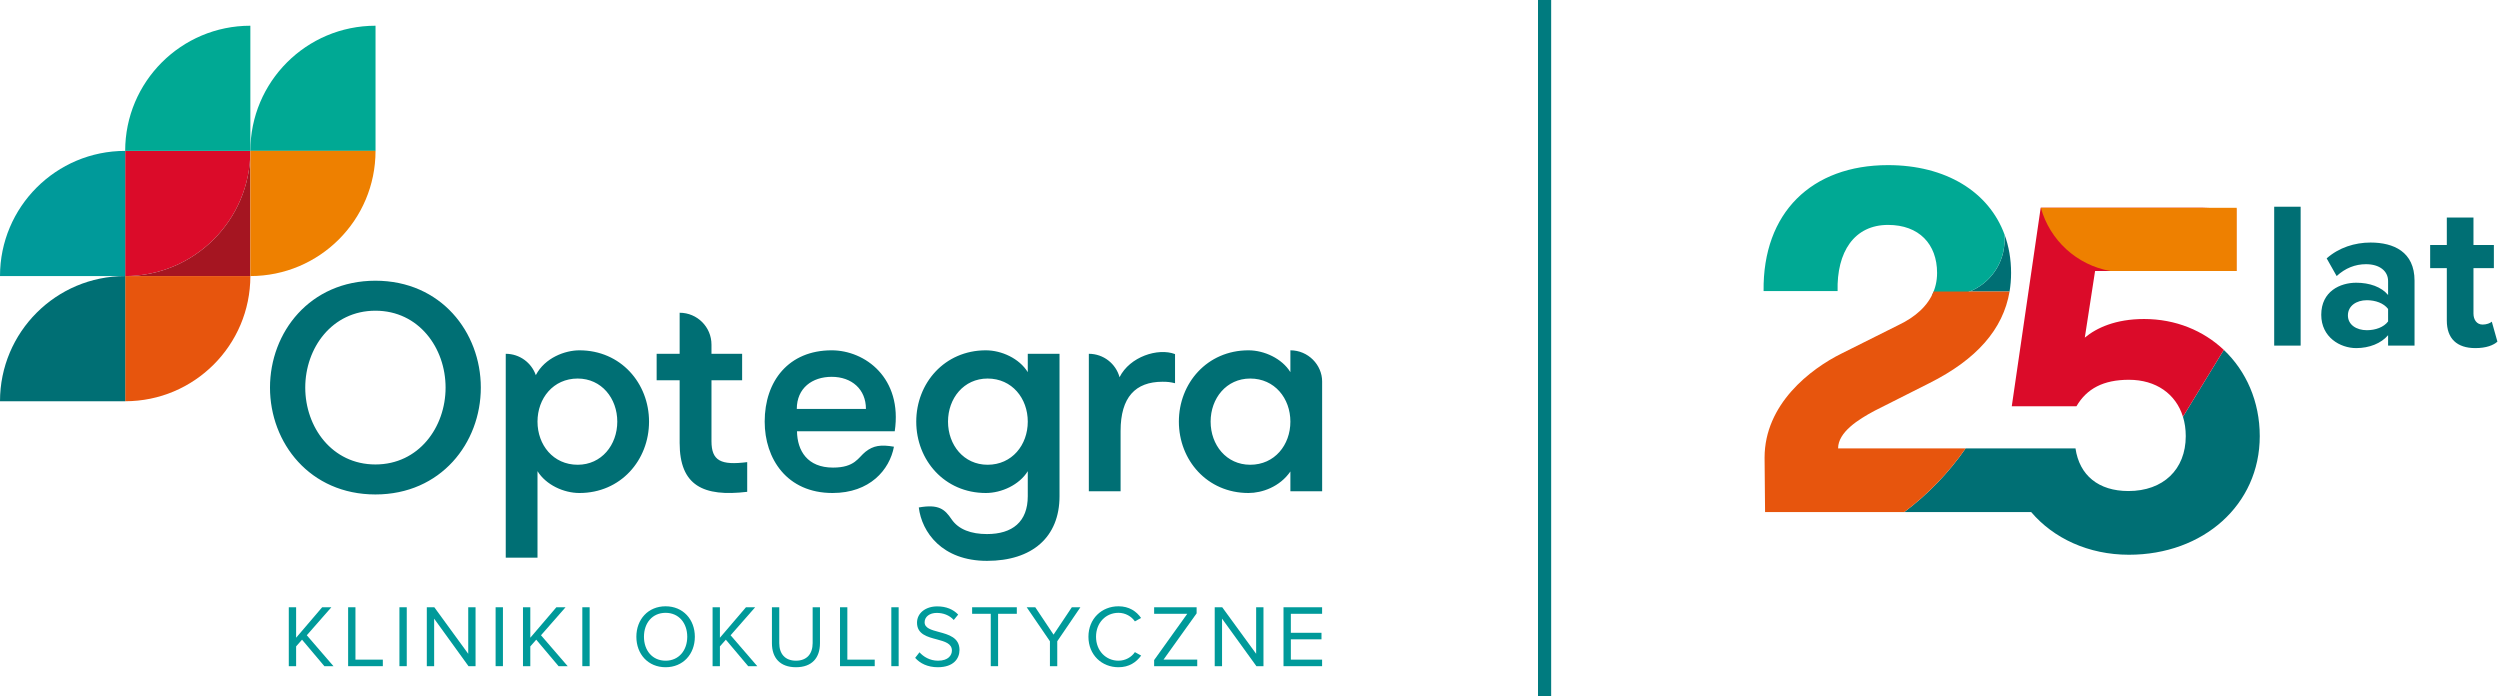 <?xml version="1.0" encoding="UTF-8" standalone="no"?>
<!DOCTYPE svg PUBLIC "-//W3C//DTD SVG 1.1//EN" "http://www.w3.org/Graphics/SVG/1.1/DTD/svg11.dtd">
<svg width="100%" height="100%" viewBox="0 0 395 110" version="1.1" xmlns="http://www.w3.org/2000/svg" xmlns:xlink="http://www.w3.org/1999/xlink" xml:space="preserve" xmlns:serif="http://www.serif.com/" style="fill-rule:evenodd;clip-rule:evenodd;stroke-linejoin:round;stroke-miterlimit:2;"><rect id="poziomo-z-dopiskiem" serif:id="poziomo z dopiskiem" x="0" y="0" width="395" height="110" style="fill:none;"/><clipPath id="_clip1"><rect id="poziomo-z-dopiskiem1" serif:id="poziomo z dopiskiem" x="0" y="0" width="395" height="110"/></clipPath><g clip-path="url(#_clip1)"><g id="prawa-strona" serif:id="prawa strona"><rect x="208.899" y="-0" width="185.692" height="110" style="fill:none;"/><g id="_25-lat" serif:id="25 lat"><g id="_25" serif:id="25"><path d="M316.73,37.093c0.667,1.83 1.021,3.85 1.021,6.03c0,1.012 -0.081,1.993 -0.242,2.944l-6.325,0c3.25,-1.296 5.546,-4.471 5.546,-8.183l0,-0.791Zm-6.161,33.75l7.027,0l0.002,0.003l10.329,0c0.62,4.259 3.639,6.737 8.363,6.737c5.497,0 9.059,-3.407 9.059,-8.673c0,-1.105 -0.152,-2.133 -0.442,-3.07l6.455,-10.557c3.538,3.346 5.679,8.158 5.679,13.627c0,10.841 -8.904,18.739 -20.674,18.739c-6.393,0 -11.925,-2.607 -15.438,-6.74l-20.06,-0c3.748,-2.811 7.027,-6.212 9.7,-10.066Z" style="fill:#006f74;"/><path d="M305.226,46.69c0.547,-1.078 0.833,-2.268 0.833,-3.567c0,-4.569 -2.865,-7.588 -7.743,-7.588c-5.343,0 -8.131,4.258 -7.975,10.453l-11.693,0c-0.155,-12.389 7.589,-19.9 19.668,-19.9c9.095,0 15.929,4.187 18.414,11.005l-0,0.791c-0,4.863 -3.942,8.806 -8.806,8.806l-2.698,0Z" style="fill:#00a994;"/><path d="M300.869,80.909l-21.988,0l-0.078,-8.595c0,-8.44 7.201,-14.015 12.234,-16.493l8.827,-4.413c2.806,-1.32 4.752,-3.11 5.644,-5.341l12.001,-0c-1.013,5.962 -5.21,10.738 -12.689,14.478l-8.595,4.336c-2.633,1.394 -5.807,3.407 -5.807,5.962l20.151,-0c-2.673,3.854 -5.952,7.255 -9.7,10.066Z" style="fill:#e7550d;"/><path d="M351.362,55.283l-6.455,10.557c-1.111,-3.593 -4.241,-5.834 -8.54,-5.834c-4.026,0 -6.659,1.394 -8.285,4.181l-10.221,0l4.569,-31.359l25.674,0l5.212,0.186l0,9.802l-22.292,0l-1.625,10.531c1.858,-1.549 4.877,-2.943 9.368,-2.943c4.984,0 9.37,1.831 12.595,4.879Z" style="fill:#db0b29;"/><path d="M322.454,32.828l30.948,0l0,9.988l-19.973,0c-5.298,-0.935 -9.563,-4.87 -10.975,-9.988Z" style="fill:#ee8000;"/></g><g id="lat"><rect x="359.322" y="32.662" width="4.179" height="21.944" style="fill:#006f74;"/><path d="M377.318,48.815c-0.69,-0.921 -2.007,-1.382 -3.355,-1.382c-1.645,0 -2.994,0.889 -2.994,2.402c0,1.48 1.349,2.336 2.994,2.336c1.348,0 2.665,-0.46 3.355,-1.382l0,-1.974Zm0,5.791l0,-1.645c-1.086,1.283 -2.96,2.039 -5.034,2.039c-2.532,-0 -5.526,-1.711 -5.526,-5.263c0,-3.718 2.994,-5.067 5.526,-5.067c2.107,-0 3.982,0.658 5.034,1.941l0,-2.204c0,-1.612 -1.381,-2.665 -3.488,-2.665c-1.71,-0 -3.289,0.625 -4.638,1.875l-1.579,-2.796c1.941,-1.711 4.442,-2.5 6.942,-2.5c3.619,-0 6.941,1.448 6.941,6.02l0,10.265l-4.178,-0Z" style="fill:#006f74;fill-rule:nonzero;"/><path d="M386.597,50.658l0,-8.291l-2.632,0l0,-3.652l2.632,0l0,-4.342l4.211,0l0,4.342l3.224,0l0,3.652l-3.224,0l0,7.172c0,0.987 0.526,1.744 1.447,1.744c0.625,0 1.218,-0.231 1.448,-0.461l0.888,3.158c-0.625,0.559 -1.744,1.02 -3.487,1.02c-2.928,0 -4.507,-1.513 -4.507,-4.342" style="fill:#006f74;fill-rule:nonzero;"/></g></g><rect x="243.004" y="0" width="2.08" height="110" style="fill:#007b7f;"/></g><g id="lewa-strona" serif:id="lewa strona"><rect x="-0" y="-0" width="208.899" height="110" style="fill:none;"/><g id="motylek"><path d="M39.557,23.842l-19.779,0l0,19.776c10.923,0 19.779,-8.855 19.779,-19.776" style="fill:#db0b29;fill-rule:nonzero;"/><path d="M19.778,43.618l19.779,0l0,-19.777c0,10.922 -8.856,19.777 -19.779,19.777" style="fill:#a51521;fill-rule:nonzero;"/><path d="M39.557,23.842l19.777,0l0,-19.777c-10.922,0 -19.777,8.855 -19.777,19.777" style="fill:#00a994;fill-rule:nonzero;"/><path d="M19.778,23.842l19.779,0l0,-19.777c-10.923,0 -19.779,8.855 -19.779,19.777" style="fill:#00a994;fill-rule:nonzero;"/><path d="M0,43.618l19.778,0l0,-19.777c-10.923,0 -19.778,8.856 -19.778,19.777" style="fill:#009a9a;fill-rule:nonzero;"/><path d="M59.334,23.842l-19.777,0l0,19.776c10.922,0 19.777,-8.855 19.777,-19.776" style="fill:#ee8000;fill-rule:nonzero;"/><path d="M39.557,43.618l-19.779,0l0,19.778c10.923,0 19.779,-8.856 19.779,-19.778" style="fill:#e7550d;fill-rule:nonzero;"/><path d="M0,63.396l19.778,0l0,-19.778c-10.923,0 -19.778,8.856 -19.778,19.778" style="fill:#006f74;fill-rule:nonzero;"/></g><g id="kliniki-okulistyczne" serif:id="kliniki okulistyczne"><g id="kliniki"><path d="M51.251,105.255l-3.53,-4.186l-0.935,1.06l0,3.126l-1.158,0l0,-9.308l1.158,0l0,4.815l4.116,-4.815l1.452,0l-3.88,4.424l4.215,4.884l-1.438,0Z" style="fill:#009a9a;fill-rule:nonzero;"/><path d="M55.004,105.255l0,-9.308l1.158,0l0,8.275l4.326,0l0,1.033l-5.484,0Z" style="fill:#009a9a;fill-rule:nonzero;"/><rect x="63.11" y="95.947" width="1.158" height="9.308" style="fill:#009a9a;"/><path d="M74.023,105.255l-5.428,-7.508l0,7.508l-1.159,0l0,-9.308l1.187,0l5.358,7.354l0,-7.354l1.158,0l0,9.308l-1.116,0Z" style="fill:#009a9a;fill-rule:nonzero;"/><rect x="78.306" y="95.947" width="1.158" height="9.308" style="fill:#009a9a;"/><path d="M88.255,105.255l-3.531,-4.186l-0.935,1.06l0,3.126l-1.158,0l0,-9.308l1.158,0l0,4.815l4.117,-4.815l1.451,0l-3.879,4.424l4.214,4.884l-1.437,0Z" style="fill:#009a9a;fill-rule:nonzero;"/><rect x="92.007" y="95.947" width="1.158" height="9.308" style="fill:#009a9a;"/></g><g id="okulistyczne"><path d="M105.165,96.826c-2.093,-0 -3.419,1.605 -3.419,3.782c0,2.163 1.326,3.782 3.419,3.782c2.08,-0 3.42,-1.619 3.42,-3.782c0,-2.177 -1.34,-3.782 -3.42,-3.782m0,-1.033c2.75,-0 4.62,2.066 4.62,4.815c0,2.749 -1.87,4.814 -4.62,4.814c-2.762,0 -4.619,-2.065 -4.619,-4.814c0,-2.749 1.857,-4.815 4.619,-4.815" style="fill:#009a9a;fill-rule:nonzero;"/><path d="M118.212,105.255l-3.53,-4.186l-0.936,1.06l0,3.126l-1.158,0l0,-9.308l1.158,0l0,4.815l4.117,-4.815l1.451,0l-3.879,4.424l4.214,4.884l-1.437,0Z" style="fill:#009a9a;fill-rule:nonzero;"/><path d="M121.964,95.947l1.159,0l0,5.666c0,1.702 0.921,2.777 2.637,2.777c1.717,0 2.638,-1.075 2.638,-2.777l0,-5.666l1.158,0l0,5.68c0,2.317 -1.27,3.795 -3.796,3.795c-2.526,0 -3.796,-1.492 -3.796,-3.781l0,-5.694Z" style="fill:#009a9a;fill-rule:nonzero;"/><path d="M132.722,105.255l0,-9.308l1.159,0l0,8.275l4.326,0l0,1.033l-5.485,0Z" style="fill:#009a9a;fill-rule:nonzero;"/><rect x="140.829" y="95.947" width="1.158" height="9.308" style="fill:#009a9a;"/><path d="M145.28,103.064c0.614,0.684 1.619,1.326 2.931,1.326c1.66,-0 2.19,-0.893 2.19,-1.605c0,-1.116 -1.13,-1.423 -2.358,-1.758c-1.493,-0.391 -3.154,-0.81 -3.154,-2.638c0,-1.535 1.368,-2.581 3.196,-2.581c1.423,-0 2.526,0.474 3.307,1.297l-0.697,0.852c-0.698,-0.768 -1.675,-1.117 -2.693,-1.117c-1.117,-0 -1.912,0.601 -1.912,1.48c0,0.935 1.074,1.214 2.261,1.534c1.52,0.405 3.25,0.88 3.25,2.833c0,1.354 -0.92,2.736 -3.432,2.736c-1.619,-0 -2.805,-0.614 -3.573,-1.48l0.684,-0.879Z" style="fill:#009a9a;fill-rule:nonzero;"/><path d="M156.54,105.255l0,-8.275l-2.944,0l0,-1.033l7.061,0l0,1.033l-2.958,0l0,8.275l-1.159,0Z" style="fill:#009a9a;fill-rule:nonzero;"/><path d="M165.889,105.255l0,-3.935l-3.671,-5.373l1.354,0l2.889,4.326l2.888,-4.326l1.355,-0l-3.657,5.373l0,3.935l-1.158,-0Z" style="fill:#009a9a;fill-rule:nonzero;"/><path d="M171.973,100.608c0,-2.861 2.107,-4.815 4.744,-4.815c1.689,0 2.833,0.796 3.573,1.843l-0.977,0.544c-0.53,-0.781 -1.493,-1.354 -2.596,-1.354c-1.995,0 -3.544,1.563 -3.544,3.782c0,2.205 1.549,3.782 3.544,3.782c1.103,0 2.066,-0.558 2.596,-1.354l0.991,0.545c-0.782,1.06 -1.898,1.842 -3.587,1.842c-2.637,0 -4.744,-1.954 -4.744,-4.815" style="fill:#009a9a;fill-rule:nonzero;"/><path d="M182.353,105.255l0,-0.963l5.234,-7.312l-5.234,0l0,-1.033l6.713,0l0,0.963l-5.233,7.312l5.33,0l0,1.033l-6.81,0Z" style="fill:#009a9a;fill-rule:nonzero;"/><path d="M198.512,105.255l-5.429,-7.508l0,7.508l-1.158,0l0,-9.308l1.186,0l5.359,7.354l0,-7.354l1.158,0l0,9.308l-1.116,0Z" style="fill:#009a9a;fill-rule:nonzero;"/><path d="M202.794,105.255l0,-9.308l6.098,0l0,1.033l-4.939,0l0,3l4.842,0l0,1.033l-4.842,0l0,3.209l4.939,0l0,1.033l-6.098,0Z" style="fill:#009a9a;fill-rule:nonzero;"/></g></g><path id="optegra" d="M156.041,73.431c-3.774,0 -6.255,-3.13 -6.255,-6.813c0,-3.678 2.481,-6.809 6.255,-6.809c3.862,0 6.347,3.131 6.347,6.809c0,3.683 -2.485,6.813 -6.347,6.813m6.347,-17.531l0,2.9c-1.332,-2.163 -4.137,-3.45 -6.627,-3.45c-6.531,0 -10.994,5.198 -10.994,11.268c0,6.077 4.463,11.276 10.994,11.276c2.49,0 5.295,-1.289 6.627,-3.447l0,3.954c0,4.048 -2.436,5.981 -6.442,5.981c-2.488,0 -4.495,-0.712 -5.604,-2.344c-1.069,-1.574 -2.009,-2.417 -5.174,-1.858c0.472,3.878 3.647,8.436 10.778,8.436c7.134,0 11.458,-3.744 11.458,-10.215l0,-22.501l-5.016,0Zm41.493,10.718c0,-3.678 -2.483,-6.809 -6.346,-6.809c-3.774,0 -6.257,3.131 -6.257,6.809c0,3.683 2.483,6.813 6.257,6.813c3.863,0 6.346,-3.13 6.346,-6.813m5.015,-6.351l0.003,17.35l-5.018,0l0,-3.122c-1.677,2.429 -4.476,3.399 -6.622,3.399c-6.535,0 -10.998,-5.199 -10.998,-11.276c0,-6.07 4.463,-11.268 10.998,-11.268c2.482,0 5.291,1.287 6.622,3.45l0,-3.45c2.808,0 5.015,2.305 5.015,4.917m-124.238,-0.992c-0.684,-1.964 -2.553,-3.375 -4.751,-3.375l0,32.209l5.017,0l0,-13.667c1.335,2.163 4.138,3.452 6.625,3.452c6.533,0 10.998,-5.199 10.998,-11.276c0,-6.07 -4.465,-11.268 -10.998,-11.268c-2.262,0 -5.45,1.158 -6.891,3.925m6.616,14.156c-3.866,0 -6.35,-3.13 -6.35,-6.813c0,-3.678 2.484,-6.809 6.35,-6.809c3.77,0 6.256,3.131 6.256,6.809c0,3.683 -2.486,6.813 -6.256,6.813m34.618,-8.819c0,-3.303 2.442,-5.074 5.511,-5.074c3.164,0 5.414,1.96 5.414,5.074l-10.925,0Zm5.506,-9.262c-6.763,0 -10.579,4.827 -10.579,11.268c0,5.844 3.494,11.276 10.72,11.276c5.877,0 9.012,-3.639 9.703,-7.314c-2.071,-0.359 -3.25,-0.183 -4.486,0.791c-1.164,0.915 -1.666,2.509 -5.139,2.509c-4.051,0 -5.647,-2.657 -5.693,-5.74l15.443,0c1.251,-8.41 -4.678,-12.79 -9.969,-12.79m40.637,0.55c2.318,0 4.269,1.567 4.852,3.699c1.618,-3.248 6.089,-4.677 8.768,-3.652l0,4.601c-0.779,-0.186 -1.196,-0.231 -1.978,-0.231c-4.28,0 -6.625,2.44 -6.625,7.778l0,9.522l-5.017,0l0,-21.717Zm-64.652,-6.486c2.778,-0 5.029,2.252 5.029,5.029l0,1.457l4.843,-0l0,4.187l-4.843,-0l0,9.614c0,3.118 1.483,3.843 5.645,3.314l0,4.692c-6.928,0.828 -10.674,-0.971 -10.674,-7.723l0,-9.897l-3.634,0l0,-4.187l3.634,0l0,-6.486Zm-48.068,23.971c-6.858,-0 -11.087,-5.891 -11.087,-12.147c0,-6.257 4.229,-12.147 11.087,-12.147c6.856,-0 11.086,5.89 11.086,12.147c0,6.256 -4.23,12.147 -11.086,12.147m0,-29.032c-10.353,-0 -16.657,8.143 -16.657,16.885c0,8.744 6.304,16.886 16.657,16.886c10.35,-0 16.653,-8.142 16.653,-16.886c0,-8.742 -6.303,-16.885 -16.653,-16.885" style="fill:#006f74;fill-rule:nonzero;"/></g></g></svg>